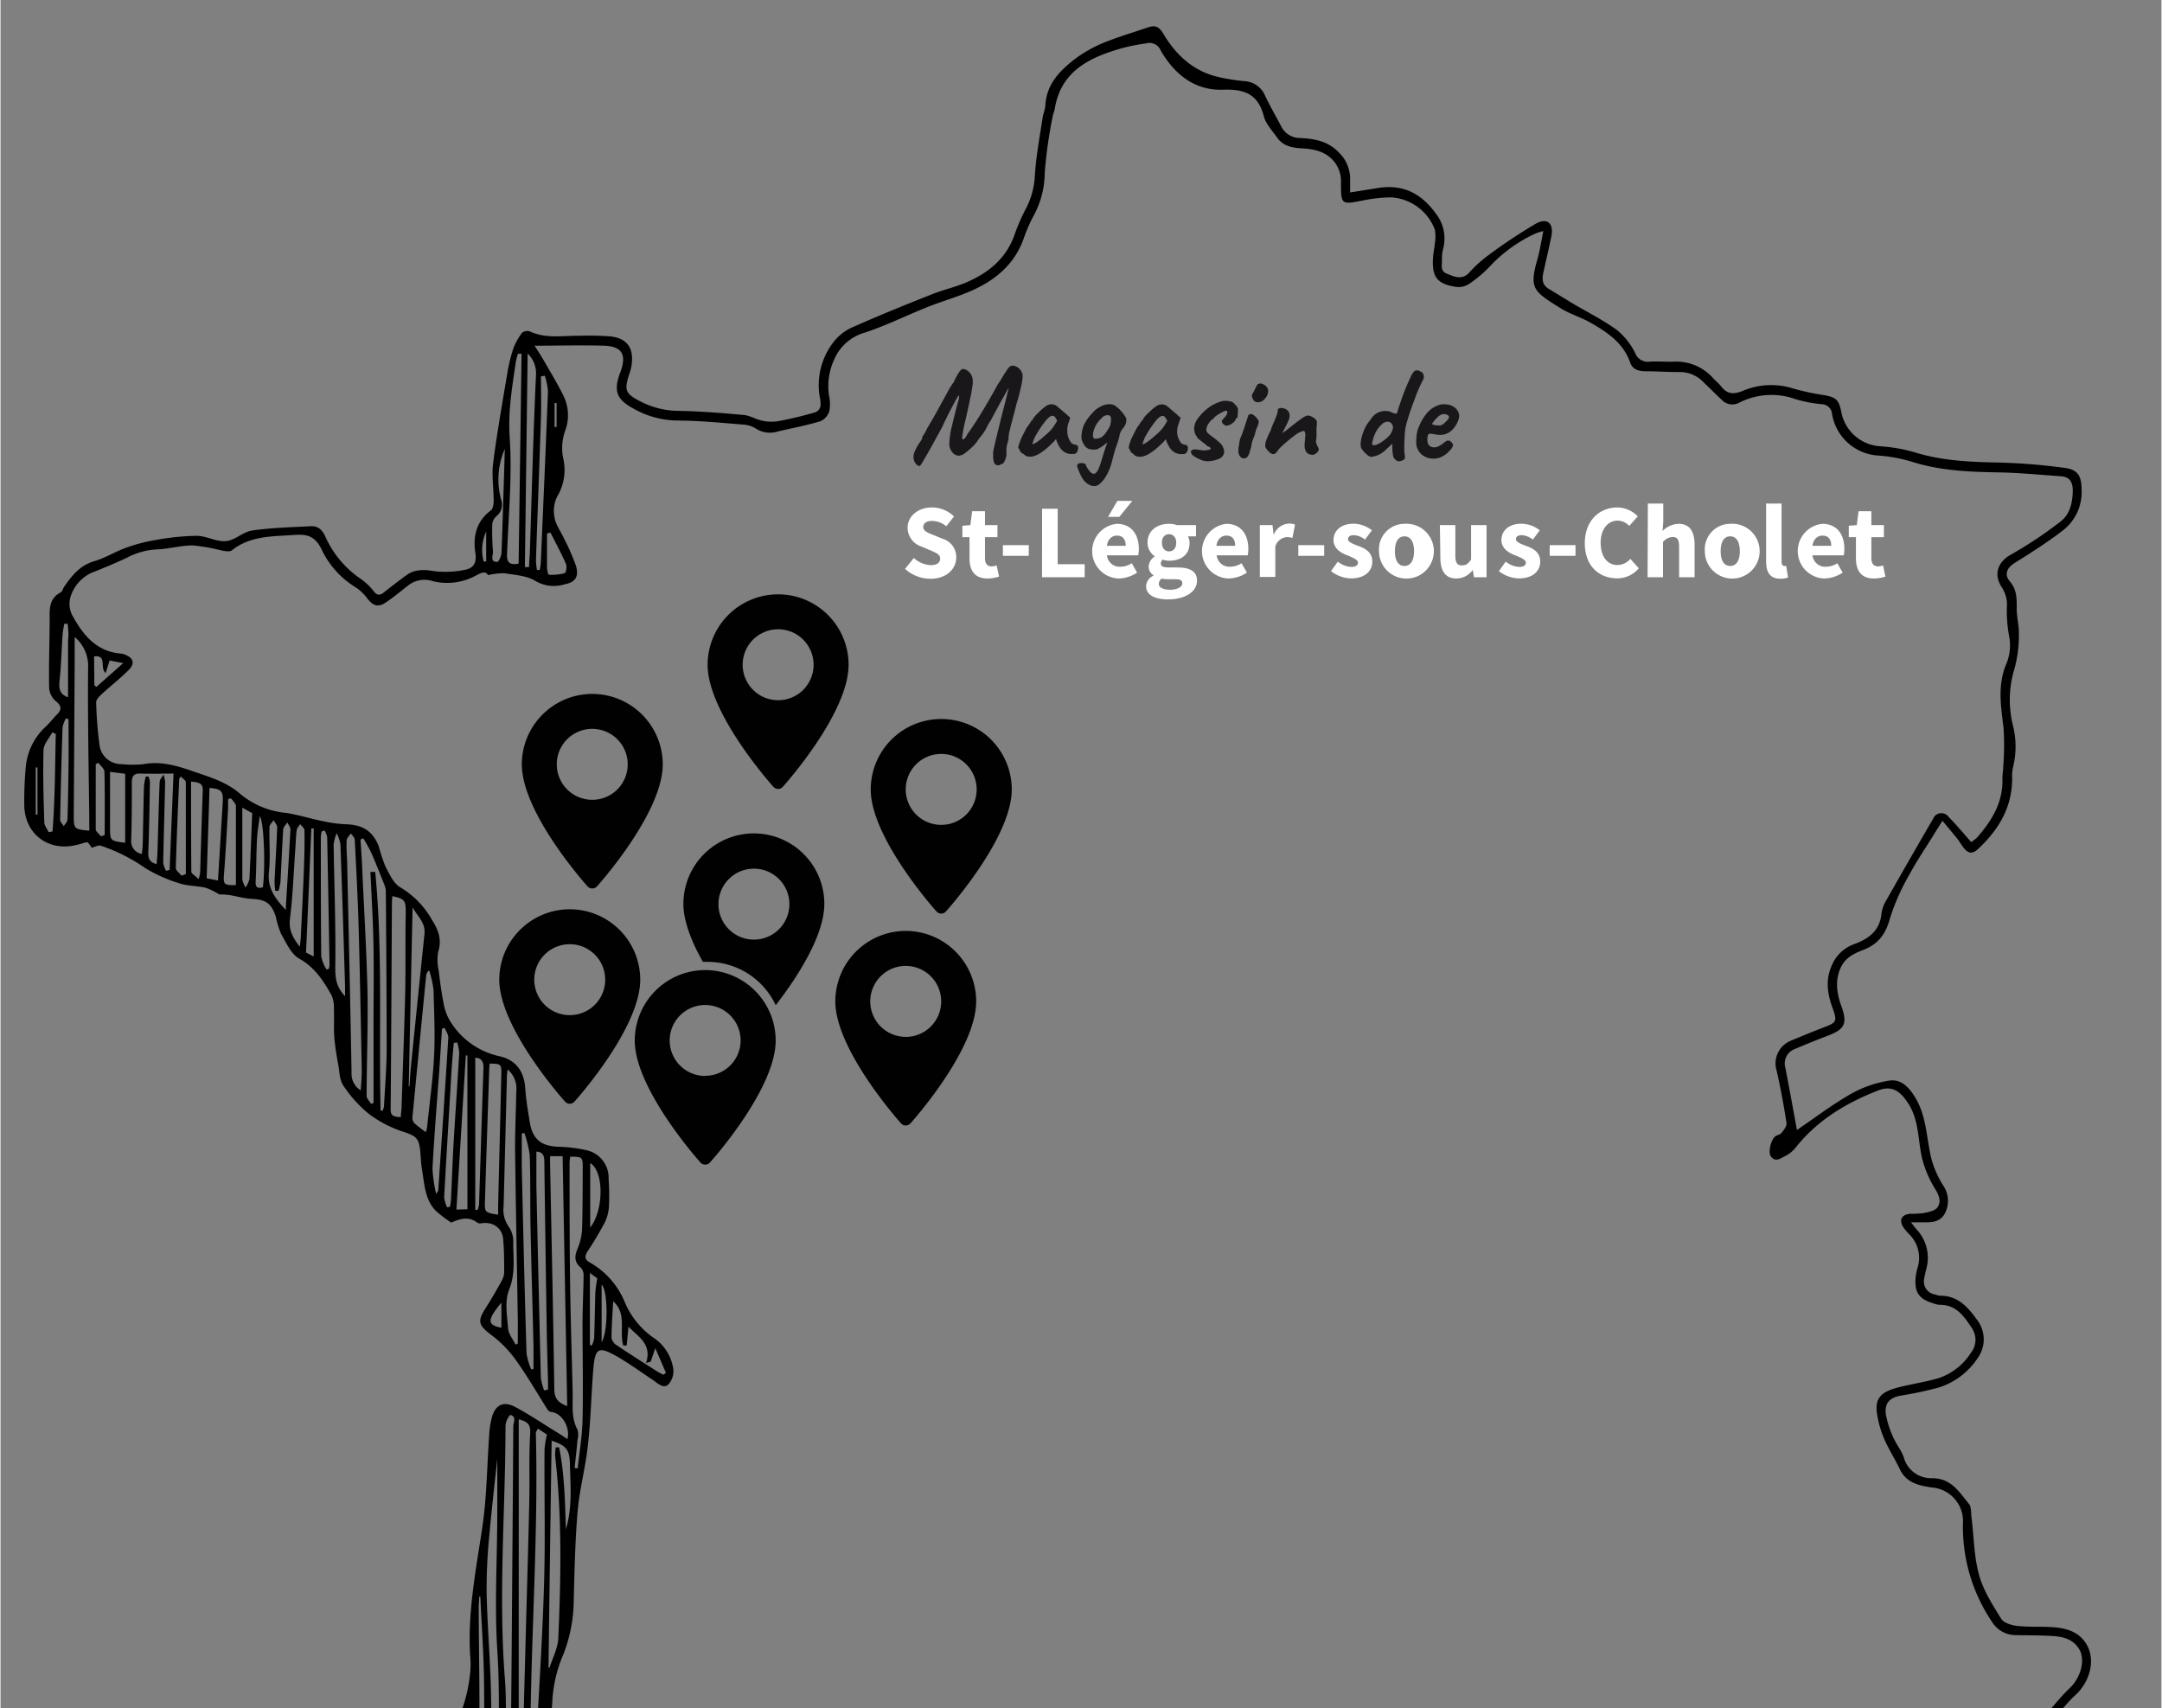 <?xml version="1.0"?>
<svg xmlns="http://www.w3.org/2000/svg" id="France" viewBox="0 0 405.12 320.2" width="500" height="395"><rect x="0" y="0" width="405.12" height="320.2" fill="#808080" stroke="none"/><defs><style>.cls-1{fill:#010101;}.cls-2{isolation:isolate;}.cls-3{fill:#1a171b;}.cls-4{fill:#fff;}</style></defs><g id="map"><path d="M41,167.68a13,13,0,0,0-2.52-1.25c-1.66-.38-3.43-.31-5-.85a28.05,28.05,0,0,1-6.4-2.87,32,32,0,0,0-8.34-4.18c-.41-.12-1,.22-1.62.4l-.73-1a1.7,1.7,0,0,0-.45,0c-.53.14-1.05.33-1.59.45-5.46,1.39-10-2.13-9.9-7.79a66.81,66.81,0,0,1,.3-6.93,11.62,11.62,0,0,1,3.68-7.39c.72-.68,1.34-1.47,2-2.17,1-.95,1.17-1.67-.1-2.68a3.65,3.65,0,0,1-1.22-2.5c-.07-4.17.08-8.35.1-12.54,0-2-.22-4.13,2.06-5.32.29-.15.41-.63.62-1,1.48-2.14,3-4.1,5.77-4.88,2-.59,3.9-1.8,5.92-2.51a30.91,30.91,0,0,1,5.52-1.44,46.69,46.69,0,0,1,7.65-.78c1.82,0,3.68,1.13,5.45,1s3.25-1.76,5-2c3.64-.52,7.34-.61,11-.8,1.37-.07,2.17.76,2.72,2a18.86,18.86,0,0,0,6.59,7.86,11,11,0,0,1,2.38,2.24c.68.9,1.23.92,2,.29,1.39-1.09,2.78-2.17,4.2-3.21s3.14-1.12,5-.78a18,18,0,0,0,5.84-.2c1.59-.25,2.4-1.17,2.09-3.16-.47-3,.11-5.93,2.9-8,.41-.3.53-1.21.53-1.84,0-2.35-.39-4.73-.1-7,.71-5.57,1.69-11.1,2.62-16.63a31.33,31.33,0,0,1,1.13-4.78,11.56,11.56,0,0,1,1.68-3.06,1.58,1.58,0,0,1,1.47-.24c3,1.38,6.07.78,9.13.81a58.76,58.76,0,0,1,5.94.11c3.13.35,4.41,2.16,4,5.27a8,8,0,0,1-.38,1.61c-1.1,3.28-.85,3.87,2.24,5.42a15.71,15.71,0,0,0,7,1.67c4.06.07,8.12.4,12.17.77,1.17.1,2.24.82,3.43,1.06a8,8,0,0,0,3,.1c2.37-.45,4.7-1,7-1.68a1.63,1.63,0,0,0,.93-1.07,5.13,5.13,0,0,0-.13-1.79,13.15,13.15,0,0,1,2.9-10.68,9.32,9.32,0,0,1,3.4-2.46c4.78-2.11,9.61-4.09,14.46-6,2.4-1,5-1.51,7.31-2.6,3.89-1.79,7-4.47,8.47-8.73a35.86,35.86,0,0,1,2.2-5,15,15,0,0,0,1.6-6.15c.24-3.72.95-7.4,1.5-11.1a15,15,0,0,0,.45-1.75c.14-4.19,2.81-6.82,5.82-9.09a25,25,0,0,1,5.5-3c2.53-1,5.19-1.79,7.79-2.68,1.38-.48,2.14-.35,3.06,1.22,2.38,4,5.76,7.1,10.57,8.1a36.94,36.94,0,0,0,4.56.71,4.44,4.44,0,0,1,3.93,2.81c.94,1.92,2,3.79,3,5.68a3.89,3.89,0,0,0,3.58,2.17c2.69.14,5.27.62,7.23,2.73a6.83,6.83,0,0,1,2.1,5.2c0,.7,0,1.41,0,2.28l5.23-.84c4.68-.74,8.12,1,10.9,4.87a7.6,7.6,0,0,1,1.28,6.66,6.69,6.69,0,0,0-.19,1.79c.07,1-.45,2.2.9,2.74s2.83,1.3,4.21-.19a22.75,22.75,0,0,1,3.25-3,96.43,96.43,0,0,1,9.27-6.19c2.16-1.19,3.38,0,2.87,2.45-.47,2.26-1,4.52-1.5,6.77-.27,1.22-.18,2.29,1,3,1.5.9,3,1.83,4.48,2.73,2.78,1.65,5.72,3.1,8.32,5a12.92,12.92,0,0,1,3.43,4.33,2.51,2.51,0,0,0,2.69,1.6c1.54-.1,3.09.06,4.63,0A9.22,9.22,0,0,1,321.16,71c.45.48,1,.89,1.39,1.42,1.14,1.46,2.28,1.59,4.1.85a13.59,13.59,0,0,1,9.38-.45,45.93,45.93,0,0,0,5.79,1.25c2.27.4,2.8.85,3.26,3.07a7.92,7.92,0,0,0,7.4,6.53,30.59,30.59,0,0,1,6.37,1.12c5.24,1.64,10.59,1.82,16,1.93a112.35,112.35,0,0,1,12.16,1c2.47.33,3.13,1.56,3.13,4.07a9.05,9.05,0,0,1-3.41,7.58c-2.91,2.24-6,4.22-9.14,6.17-1.44.9-2,2.15-.9,3.46,1.35,1.56,1.3,3.27,1.29,5.12,0,1.61.47,3.23.41,4.84a23.59,23.59,0,0,1-.85,6.47,19.93,19.93,0,0,0-.26,10.61,16.17,16.17,0,0,1,0,7.85,7.22,7.22,0,0,0-.15,2c0,5.47-2.52,9.65-6.38,13.26-1.12,1.06-1.91.82-2.72-.21-.41-.52-.73-1.11-1.13-1.63-.85-1.06-1.73-2.09-2.84-3.44-.67,1.08-1.16,1.84-1.63,2.61-1.55,2.52-3.25,5-4.64,7.61a40.23,40.23,0,0,0-3.58,8.11c-.77,2.9-2.19,4.78-4.92,5.85-1.73.68-3.41,1.41-4.3,3.35-1.13,2.49-.72,4.88.12,7.23,1.14,3.13.7,4.29-2.36,5.46q-3.17,1.22-6.27,2.53a2.91,2.91,0,0,0-1.87,3.58c.78,4,1.49,7.94,2.17,11.64,3.28-2.24,6.6-4.75,10.19-6.81a21.64,21.64,0,0,1,7-2.43c2.24-.39,3.71,1.08,4.95,3.09,2.24,3.65,2.11,7.81,3.11,11.72a18.56,18.56,0,0,0,2.19,4.87,5.06,5.06,0,0,1,.45,4.87c-.72,1.69-2.1,2-3.66,2-.82,0-1.63,0-2.85,0,.51.65.76,1,1.06,1.34A7.77,7.77,0,0,1,361,238c-.13.53-.26,1.07-.34,1.61a2.45,2.45,0,0,0,2,3.06,4,4,0,0,0,1,.24c3.19,0,5.07,2,6.77,4.37a6,6,0,0,1,.2,7.37,13.59,13.59,0,0,1-7.42,5.51,65.37,65.37,0,0,1-6.75,1.44c-2.27.36-3.31,1.4-3,3.61a18.22,18.22,0,0,0,1.35,4.2c.56,1.32,1.54,2.46,2,3.8a5.3,5.3,0,0,0,5.33,3.91c3.58,0,5.1,2.63,6.93,4.88.44.58.32,1.67.44,2.53.45,3.58.45,7.29,1.42,10.74.79,2.9,2.53,5.6,4.14,8.2.48.78,1.92,1.22,3,1.34,2.13.24,4.3.09,6.44.22,2.6.16,5.06.76,6.54,3.2,1.76,2.89.71,7.07-2.18,9.66-1.41,1.27-2.52,2.86-3.86,4.22a22.93,22.93,0,0,1-3.1,2.63c-1.34.95-2.84,1.69-4.17,2.66a3.34,3.34,0,0,0-1,1.64,11,11,0,0,1-3.8,5.21c-3.38,2.84-6.39,6.12-9.61,9.16a32,32,0,0,1-4.88,4.14c-3.29,2-6.27,4.73-10.3,5.37a2.92,2.92,0,0,0-1.41.74c-2.09,1.93-3.92,4.22-6.23,5.82-4.09,2.78-8.12,6.15-13.54,5.63a51.41,51.41,0,0,1-7.31-1.75c-.89-.23-1.76-.59-2.68-.75-2.16-.39-4.36-.6-6.5-1.06a12,12,0,0,1-2.61-1.35c-1.5-.72-3-1.92-4.54-2-4.2-.23-7.81-1.74-11.5-3.63-2.45-1.26-5.47-1.6-8.28-1.9a22.36,22.36,0,0,1-7.23-1.86c-1.92-.87-4.52-.62-6.72-.33a74.11,74.11,0,0,0-9.66,2.06,21.24,21.24,0,0,0-4.48,2c-2,1.09-3.91,2.24-5.82,3.47-.51.33-1.15.9-1.21,1.42a38.5,38.5,0,0,0-.32,5.88,15.12,15.12,0,0,0,.79,3.88,16.37,16.37,0,0,1-.92,11.6,12,12,0,0,1-1.79,2.92c-1.73,2.05-3.59,4-5.34,6a3.36,3.36,0,0,0-.56,1.65c-.45,3.32-.9,6.65-1.3,10,0,.11-.06.21-.06.32-.06,2.79-.06,2.85-2.84,2.74a26.79,26.79,0,0,1-3.88-.62c-1.79-.34-3.58-.61-5.31-1.08-2.64-.72-5.25-1.53-7.85-2.39a61.59,61.59,0,0,0-17.74-3.23A109.25,109.25,0,0,1,186.86,396c-2.15-.34-4.08-2-6.13-3.07-1.51-.76-3.06-1.44-4.59-2.16l-1.94-.89c-2-.9-3.95-1.86-5.93-2.74-2.42-1.06-4.87-2-7.28-3.09-2.24-1-4.48-2.07-6.72-3-1-.45-2.12-.75-3.45-1.2,0,1.27.07,2.36,0,3.45-.15,1.87-.9,2.57-2.74,2.57-1,0-2-.22-3-.3a26.37,26.37,0,0,0-2.95-.14c-3.94.16-7.89.51-11.83.48a8.07,8.07,0,0,1-3.94-1.47,6.22,6.22,0,0,0-4.52-1.12,15,15,0,0,1-10.32-2,4.09,4.09,0,0,0-1.34-.24c-.26,0-.63,0-.74-.17-1.31-1.79-3.23-2.6-5.18-3.5-1.21-.57-2.08-1.85-3.14-2.77a14.54,14.54,0,0,0-8.73-3.49c-1.54-.12-3.09-.16-4.61-.35a3.81,3.81,0,0,1-3.39-2.92,13.8,13.8,0,0,0-5.9-7.89,3.2,3.2,0,0,1-1.37-2.4c.2-4,.55-8,1.07-12a10.25,10.25,0,0,1,1.6-3.4c2-3.49,4-6.9,4.12-11.16a31.13,31.13,0,0,1,2.72-10.85,29.68,29.68,0,0,0,1.4-6.4,17.61,17.61,0,0,0,0-3.63c-.45-8.11,1.13-16,2.31-23.95.84-5.7.86-11.52,1.28-17.29a16.18,16.18,0,0,1,.51-3.25c.66-2.26,2.07-3,4.15-2,2.78,1.45,5.37,3.23,8.06,4.87.64.39,1.26.81,1.94,1.26.57-2.24-1.05-4.86-3-5.08a1,1,0,0,1-.67-.36c-2-3.17-3.89-6.44-6.08-9.49a21.67,21.67,0,0,0-4.58-4.64c-2.32-1.76-2.61-2.51-1-5,1.06-1.68,2.07-3.38,3-5.11a3.38,3.38,0,0,0,.47-1.55c0-2.09,0-4.19-.19-6.27s-1.92-3.34-4.14-2.95a1.1,1.1,0,0,1-.73-.14c-1.62-1.23-3.22-.72-4.86,0a25.22,25.22,0,0,1-2.84-2.15c-2.14-2.15-2.18-5.08-2.65-7.83-.18-1-.21-2.08-.3-3.13-.23-2.8-.78-3.13-3.45-4a22.05,22.05,0,0,1-6.3-3.34,24.17,24.17,0,0,1-4.71-5.26c-.66-1-.69-2.38-.89-3.61-.32-1.8-.64-3.59-.78-5.38s0-3.48-.08-5.21a6.25,6.25,0,0,0-.4-2.63c-1.53-2.73-3.14-5.29-6.1-6.94-1.54-.86-2.44-3-3.42-4.68a19.24,19.24,0,0,1-1-3.3c-.87-2.48-1.91-3.11-4.54-3.23-1.41-.07-2.81-.52-4.22-.72A12.7,12.7,0,0,0,41,167.68ZM246.5,357.76c1.95-1.62,4-3.39,6.08-5,2.36-1.85,4.23-4.37,7.29-5.29a46.93,46.93,0,0,0,12.45-6,17.13,17.13,0,0,1,4.87-2.35,100.43,100.43,0,0,1,10-2.17c2.58-.45,5.37-1.14,7.74.38a12.34,12.34,0,0,0,6.72,1.79,20.26,20.26,0,0,1,10,2.6,17.5,17.5,0,0,0,9,2.78A8.5,8.5,0,0,1,326.9,347a3.76,3.76,0,0,0,1.85,1c2.1.41,4.24.62,6.34,1a18.67,18.67,0,0,1,3.27,1c2.42,1,4.83,1.88,7.51,1.48,1.35-.21,2.51-1.67,4.09-.68.13.09.51-.15.74-.3,4.51-2.81,9-5.61,12.64-9.61,2.65-2.87,5.86-5.25,8.69-8a11.1,11.1,0,0,0,3.11-4.31,5.06,5.06,0,0,1,1.37-2.36c1.48-1.13,3.18-2,4.72-3a15.61,15.61,0,0,0,2.46-2.13c1.4-1.45,2.61-3.09,4.09-4.48,2.24-2.06,3.17-5.49,1.84-7.56-1.18-1.83-3.08-2.24-5-2.35-2.24-.13-4.52-.12-6.77-.16a5.21,5.21,0,0,1-4.45-2.41,31.85,31.85,0,0,1-5.5-18.55,6.33,6.33,0,0,0-5.82-6.72c-2.43-.36-4.79-.85-6-3.41-.93-1.93-2.1-3.76-2.95-5.72a19.17,19.17,0,0,1-1.31-4.56c-.53-3.17.79-4.31,4.34-5.17,2.39-.58,4.85-.95,7.21-1.65a11.5,11.5,0,0,0,6-4.71,3.91,3.91,0,0,0,.2-4.67c-1.43-2.14-2.89-4.38-6-4.35a4.34,4.34,0,0,1-1.28-.3c-2.64-.82-3.47-2-3.27-4.77a10.65,10.65,0,0,1,.39-1.93,6.2,6.2,0,0,0-1.48-6.13,9.76,9.76,0,0,1-1.18-1.38c-.87-1.34-.4-2.38,1.19-2.56a22.57,22.57,0,0,0,2.47-.11c.95-.21,2.19-.39,2.68-1.06.81-1.06.34-2.31-.41-3.5a20.61,20.61,0,0,1-2.11-4.57c-1.24-3.78-.62-8-3-11.57-1.49-2.24-3-3.3-5.56-2.31-6,2.34-11.38,5.55-15.45,10.68a6,6,0,0,1-2,1.63c-.81.38-1.79,1.22-2.66.07-.58-.77,0-3.18.84-3.79.35-.25.89-.31,1.14-.62.45-.55,1-1.28.95-1.84-.51-3.31-1.12-6.6-1.86-9.85a4.6,4.6,0,0,1,2.62-5.59c2.13-.89,4.28-1.77,6.44-2.6s2.3-1.1,1.48-3.41c-1-2.69-1.45-5.41-.16-8.19A7.09,7.09,0,0,1,347.5,177c2.74-1,4.83-2.52,5.13-5.75a6.52,6.52,0,0,1,.9-2.47q4.34-7.67,8.78-15.29a1.66,1.66,0,0,1,2.89-.36c1.45,1.47,2.77,3.07,4.25,4.73a7.24,7.24,0,0,0,1.19-.94c2.72-3.16,4.82-6.58,4.66-11,0-.76.15-1.53.16-2.3a49.34,49.34,0,0,0,.05-7.19c-.48-3.95-1.14-7.81.42-11.73a9.09,9.09,0,0,0,.68-5.15,25.75,25.75,0,0,1-.45-6.35,6,6,0,0,0-1-3.14c-1.56-2.36-.72-4.72,1.69-6.06a78.22,78.22,0,0,0,9.3-6.19c1.8-1.34,2.3-3.54,2.34-5.79,0-1.55-.5-2.61-2.17-2.73-3.89-.27-7.79-.66-11.69-.73-5.52-.09-11-.31-16.32-2a28.73,28.73,0,0,0-6.16-1.15,9.34,9.34,0,0,1-8.78-7.75,2,2,0,0,0-2-1.89,25.13,25.13,0,0,1-4.8-.92,13.32,13.32,0,0,0-10.57.62,2.71,2.71,0,0,1-3.33-.52c-1.17-1.09-2.3-2.24-3.45-3.33a6,6,0,0,0-4.43-1.87c-2.15,0-4.3-.14-6.45-.15-1.27,0-2.39-.38-2.81-1.6-1.29-3.7-4.27-5.69-7.4-7.48-1.85-1.06-4-1.67-5.78-2.81-4.87-3.06-5.82-3.58-4.25-9,.48-1.67.73-3.41,1.13-5.38a9.7,9.7,0,0,0-1.48.45,27.34,27.34,0,0,0-8.39,6,23.33,23.33,0,0,1-4,3.42,3.58,3.58,0,0,1-2.31.6c-3.76-.51-4.77-1.86-4.48-5.69.06-.82.26-1.63.32-2.45a7.68,7.68,0,0,0,0-2.62A9.34,9.34,0,0,0,260.61,37a28.9,28.9,0,0,0-5.24.59c-4,.78-4.08.81-4.07-3.38A5.81,5.81,0,0,0,249.76,30c-1.56-1.66-3.58-2.06-5.7-2.18-1.82-.11-3.56-.37-4.71-2-.92-1.3-2.13-2.58-2.51-4-1.07-4.19-3.63-5.15-7.68-5-5.3.19-9.11-2.95-11.64-7.32a2.28,2.28,0,0,0-2.81-1.35,35.38,35.38,0,0,0-4.54.9c-6,1.73-11.36,4.24-12.53,11.34-.08.49-.32.95-.39,1.44a85.1,85.1,0,0,0-1.49,10.59,17,17,0,0,1-1.93,7.74,29.72,29.72,0,0,0-1.94,4.35c-1.66,4.89-5.23,7.92-9.74,9.94-2.69,1.2-5.59,2-8.34,3.1-3.94,1.57-7.75,3.47-11.76,4.8a8.84,8.84,0,0,0-5.74,5,12,12,0,0,0-1,6.76,7.14,7.14,0,0,1,.07,2.94,3.09,3.09,0,0,1-1.67,1.92c-2.62.79-5.32,1.29-8,1.92a4.84,4.84,0,0,1-4.11-.55,5,5,0,0,0-2.32-.74c-4.11-.33-8.23-.74-12.34-.76a17,17,0,0,1-8.19-2.19c-3.34-1.8-3.87-3.36-2.54-6.91,1.21-3.25.31-4.83-3.09-4.93-4.27-.13-8.56,0-13,0,.52.81,1,1.56,1.49,2.36,1.31,2.28,2.68,4.54,3.87,6.9a8.34,8.34,0,0,1,.41,6.6,9.55,9.55,0,0,0-.42,5.16,9.71,9.71,0,0,1-1.14,7.31,6.11,6.11,0,0,0-.45,3.94c.2,1.25,1.11,2.48,1.68,3.72a38.89,38.89,0,0,1,2.35,5.37c.54,2-.19,3-2.16,3.37a6.71,6.71,0,0,1-5.47-.63c-1.63-1-3.88-1.13-5.88-1.45a12.85,12.85,0,0,0-3,.36c-.6-1-1.59-.25-2.55.22a11.27,11.27,0,0,1-7.86.9,4.89,4.89,0,0,0-4.61.85c-1.4,1.09-2.66,2.15-4.08,3.11s-2.33.8-3.5-.65a8.7,8.7,0,0,0-2.09-2.06A16.73,16.73,0,0,1,60.19,103c-1.22-2.54-2.77-2.87-5-2.72-1.15.08-2.3.13-3.46.21-3,.21-5.89.7-8.37,2.69-.42.33-1.34.13-2,0a34.5,34.5,0,0,0-5.32-.93c-2.24,0-4.44.65-6.67.74a13.5,13.5,0,0,0-5.66,1.56c-2.12,1-4.32,1.93-6.53,2.78a7.4,7.4,0,0,0-4,4.37,4.72,4.72,0,0,0,.25,3.61c2,3.69,4.58,6.94,9.32,7.23a2.15,2.15,0,0,1,.45.14c1.72.61,2.08,1.67.8,2.95-1.55,1.56-3.3,2.91-4.92,4.4-.49.45-1.16,1.09-1.15,1.62a75.24,75.24,0,0,0,.65,8.22,4.1,4.1,0,0,0,4.15,3.38,18.92,18.92,0,0,0,4.12,0c3.25-.59,6.23.3,9.21,1.34,3.17,1.1,6.39,2,9,4.35a15.7,15.7,0,0,0,8.44,3.45c2.32.36,4.59,1.08,6.91,1.55a25.15,25.15,0,0,0,4.4.59c3.06.09,5,1.28,6.1,4.14a34.31,34.31,0,0,0,1.24,3.75c.78,1.47,1.58,3.31,2.91,4a16.44,16.44,0,0,1,5.86,6.09c1.15,1.79,1.86,3.65,1.13,5.92a9.07,9.07,0,0,0,.11,3.58c.23,2,.49,4,.89,6a9.74,9.74,0,0,0,1.26,3.46A14.43,14.43,0,0,0,93.48,198c3.13.68,4.67,2.83,4.89,6,.14,2.14.51,4.27.85,6.38.52,3.16,2.09,4.45,5.25,4.6a27.07,27.07,0,0,1,5.23.62A5.28,5.28,0,0,1,114,221a46.51,46.51,0,0,1,.06,5.28,8,8,0,0,1-.89,3.1,61.15,61.15,0,0,1-3.14,5.25c-.63,1-.44,1.57.55,2.11a15.07,15.07,0,0,1,6.43,7.33,15.43,15.43,0,0,0,5.69,6.91,8.51,8.51,0,0,1,3.4,5.49,3.74,3.74,0,0,1-.83,3c-.89.94-1.9,0-2.76-.62-2.2-1.47-4.33-3-6.61-4.37-3.88-2.23-4.45-1.92-4.8,2.56-.37,4.67-.45,9.36-1,14-.45,4.15-1.57,8.24-1.92,12.4-.48,5.7-.58,11.43-.73,17.15a28.06,28.06,0,0,1-1.91,9.49,25.81,25.81,0,0,0-2.07,8.43c-.13,4.72-2,8.6-4.32,12.48a8.77,8.77,0,0,0-1.42,2.94c-.51,3.76-.84,7.54-1.12,11.32a2.06,2.06,0,0,0,.89,1.56,12.54,12.54,0,0,1,5.71,7.06c1,3,2.69,3.71,5.37,3.59a5.92,5.92,0,0,1,2.14.12c2.79.95,5.73,1.68,8.28,3.08,3.79,2.08,7.28,4.71,10.95,7a12.55,12.55,0,0,0,9.46,2,7,7,0,0,1,5.47,1.29,6,6,0,0,0,2.65,1.24,71.87,71.87,0,0,0,10.06,0,22,22,0,0,1,6.53-.11c2.63.52,2.88.21,2.91-2.41v-1.66a1.61,1.61,0,0,1,1.92-1.74,5.92,5.92,0,0,1,2.06.53c3.44,1.58,6.86,3.22,10.3,4.82a29.93,29.93,0,0,0,3.65,1.53c2.89.89,5.87,1.54,8.27,3.58a5.81,5.81,0,0,0,1.2.52,43.86,43.86,0,0,1,5,2.38A21.61,21.61,0,0,0,210,383.3c6.27.35,12.57,0,18.74,1.46,2.28.55,4.58,1,6.85,1.63a8.83,8.83,0,0,1,3.1,1.34c1,.8,1.44.48,2.06-.41a13.75,13.75,0,0,1,2.55-3,12.16,12.16,0,0,0,3.86-5.79,15.56,15.56,0,0,0,.09-9.26c-.68-2.78-1.41-5.54-.83-8.47a12.05,12.05,0,0,0,.1-3.05ZM94.94,369.18l.35,0a1.88,1.88,0,0,0,.12-.45c.27-6.55.55-13.1.79-19.65a4,4,0,0,0-.32-1.22,9.45,9.45,0,0,1-.9-3c.13-5.05.57-10.09.64-15.15.19-14.32.26-28.65.38-42.95q.07-9.68.13-19.34c0-.79.71-1.85-.59-2.17a3.7,3.7,0,0,0-.87,2c0,15.75-1.35,31.47-.13,47.24.52,6.71-.14,13.53-.16,20.3q0,12.72.11,25.43C94.5,363.16,94.78,366.17,94.94,369.18Zm-23.73-161,.42.05a3.55,3.55,0,0,0,.26-.84c.19-3.63.5-7.27.5-10.9,0-9.7-.08-19.39-.15-29.1a3.77,3.77,0,0,0-.19-1.29c-.82-2.08-1.64-4.17-2.54-6.22A29.26,29.26,0,0,0,68,157.15l-.51.24c.1,1.68.23,3.37.3,5.06.34,7.65.8,15.3,1,23,.13,6.66-.14,13.32-.16,20,0,.5.56,1,.85,1.52l.45-.22V192.15c0-4.8.07-9.59,0-14.38s-.37-9.53-.58-14.3l.9,0c1.43,14.86.66,29.79,1,44.69ZM93.15,271l.25,0c-.59,5.57-1.25,11.14-1.75,16.73a100.91,100.91,0,0,0-.52,10.85c.13,6.27.69,12.54.82,18.81.23,11.68.28,23.36.41,35,.06,5.17.12,10.35.21,15.53a6.33,6.33,0,0,0,.42,1.47l.51-.09v-2.18c-.21-7.32-.57-14.63-.59-21.94,0-11.94,1-23.86.22-35.84-.54-8.61,0-17.29,0-25.94,0-4.15,0-8.31,0-12.48Zm4-4.9V331l1.68-2.69-.44,0A13.55,13.55,0,0,1,98,326c0-2.24.08-4.5.13-6.76q.16-6,.32-12.05c.23-8.57.49-17.16.68-25.74.1-4.23-.09-8.48.17-12.7.1-1.69-.45-2.23-2.14-2.67Zm9.66-49.22a8.39,8.39,0,0,0-.13,1.11c0,7.27,0,14.54.09,21.81s.34,14.51.5,21.77c0,2.18-.24,4.39.9,6.45a3.85,3.85,0,0,1,0,1.92c-.16,1.76-.35,3.51-.54,5.26l.58.06c.31-3,.83-6,.9-9,.14-6,0-12,0-18,0-3.08.17-6.16.2-9.24a2,2,0,0,0-.53-1.38c-1.18-1-1.2-2.05-.66-3.4a11.33,11.33,0,0,0,.9-3.62c.13-3.85.1-7.71.13-11.56,0-2.16,0-2.2-2.43-2.22Zm-1.44-.13h-2.34v1.53c.28,14,.58,28.09.79,42.13,0,1.64.61,2.53,2.42,3.19-.29-15.7-.58-31.19-.86-46.85ZM99.33,326.66l.41,0a12.4,12.4,0,0,0,.84-2.77c.5-9.24,1.09-18.48,1.34-27.73.22-8.14,0-16.31.07-24.47a18.13,18.13,0,0,1,.45-2.75l-1.7-1.12c-.17.38-.39.61-.38.85C100.86,288.05,99.38,307.34,99.33,326.66ZM75.05,209.42c0-.64.11-1.18.13-1.72.23-7.11.5-14.2.68-21.32.11-5.12,0-10.25.11-15.38,0-2.16-.19-2.51-2.52-3,0,.33-.07.65-.07,1-.08,13-.13,26-.24,39C73.11,209.25,73.83,209.38,75.05,209.42ZM29.26,162c.07-.93.16-1.79.18-2.65.13-4.24.22-8.48.39-12.71,0-.49.45-.95.73-1.43a6.59,6.59,0,0,1,.3,1.4c-.11,5.06-.27,10.12-.36,15.19a4.51,4.51,0,0,0,.54,1.45l.66-.16c.24-5.9.48-11.79.73-18.07-2.1,0-4.1.08-6.09,0-1.34-.07-1.73.47-1.72,1.7,0,3.59,0,7.17-.12,10.75a2.39,2.39,0,0,0,2,2.62c.06-.7.15-1.3.16-1.9.08-3.59.13-7.17.23-10.75a11.71,11.71,0,0,1,.34-1.86l.51,0a3.79,3.79,0,0,1,.27,1c-.08,4.4-.13,8.8-.31,13.2C27.65,161,28,161.65,29.26,162ZM13.9,119.41v5.15q-.08,14.19-.17,28.4c0,2.42.1,2.52,2.91,2.76v-2c-.1-9.5-.31-19-.22-28.5A7.13,7.13,0,0,0,13.9,119.41Zm53.63,85c.08-1.46.21-2.66.19-3.86-.17-8.86-.33-17.73-.58-26.6-.15-5.5-.45-11-.73-16.51,0-.41-.45-.8-.72-1.2-.27.42-.76.82-.79,1.26-.08,1.2,0,2.42.07,3.63.29,13.33.61,26.66.84,40A3.6,3.6,0,0,0,67.53,204.41Zm35.2,108.19.19.08c.57-1.85,1.57-3.69,1.65-5.57.49-11.39.72-22.79-.6-34.16a8.67,8.67,0,0,1,.12-1.61h.63c1,4.92,1.1,10,1.27,15.36,1.26-4.23.84-8.2.76-12.14-.06-2.81-.65-3.53-3.43-4.48Q103,291.35,102.73,312.6ZM95.07,200.51c-.07.57-.12.84-.13,1.1q-.31,12.21-.62,24.43a5.58,5.58,0,0,0,1,4,4.87,4.87,0,0,1,.8,3c0,2.91.44,5.76-.78,8.74-.85,2.13-.37,4.86-.18,7.3.08,1,.89,2,1.41,3l.41-.22V247.5c-.17-10.78-.39-21.57-.52-32.36,0-3.5.18-7,.23-10.52a4.71,4.71,0,0,0-1.58-4.1ZM79.73,212.25a7,7,0,0,0,.25-1c.44-4.44,1.08-8.86,1.3-13.31.21-4.11,0-8.23-.1-12.35a19.42,19.42,0,0,0-.83-3.69,1.59,1.59,0,0,0-.57,1.12q-1.29,13.23-2.56,26.45a1.5,1.5,0,0,0,.39,1.12,24.47,24.47,0,0,0,2.14,1.66Zm10.21,87.07h-.2c0,.71-.1,1.42-.09,2.12,0,5.65.12,11.28.13,16.92v26.11q.06,11.73.25,23.46c0,.45.51.87.78,1.31a4.56,4.56,0,0,0,.42-1.39c-.15-8.7-.4-17.4-.49-26.09s0-17.41-.09-26.11c-.05-5.45-.46-10.88-.7-16.32Zm7.73-233H97a13.72,13.72,0,0,0-.4,1.56c-.69,4.71-1.48,9.3-1.14,14.21.48,7.21-.23,14.5-.5,21.76-.06,1.49.36,2.14,2.17,1.82q.28-19.7.55-39.35ZM88.53,369V320.49a25.45,25.45,0,0,0-2,4.4c-.11.3-.24.85-.12.94,1.34.89.7,2.16.7,3.3q0,19.25-.09,38.47C87.06,368.69,87.45,369.12,88.53,369Zm13.41-108.36.7-.12V259c-.08-3.25-.19-6.5-.24-9.75q-.25-15.78-.45-31.56c0-1.16-.4-1.75-1.49-1.79,0,2.16,0,4.3,0,6.44q.39,18,.84,36a11.9,11.9,0,0,0,.64,2.39Zm-8.65-33v-1.79q.3-12.14.59-24.28c.05-2.09,0-2.14-2.19-2.18,0,.32-.06.64-.07,1q-.41,12.32-.8,24.63c-.07,2.28-.08,2.28,2.47,2.7ZM85.83,365.52V330a59.09,59.09,0,0,0-1.65,7.94c-.59,6.63-.78,13.28-1.21,19.92A9.44,9.44,0,0,0,85.83,365.52ZM98.22,212.39l-.5.12c0,2.11,0,4.23,0,6.34.27,11.62.53,23.23.89,34.84a12.12,12.12,0,0,0,.9,3.06l.41-.14c0-1.37,0-2.74,0-4.11-.17-7.38-.4-14.77-.55-22.12-.1-4.63,0-9.26-.16-13.89a22.64,22.64,0,0,0-1-4.08Zm.08-106.08.79,0c0-.94.12-1.88.15-2.82.36-11.07.63-22.14,1.15-33.21a5.12,5.12,0,0,0-1.57-4c-.17,13.48-.34,26.75-.52,40Zm3.76-35.87-.74.12c0,2.52.07,5,0,7.55-.29,9-.64,17.91-.94,26.9a12.61,12.61,0,0,0,.19,1.84l.52,0a12.21,12.21,0,0,0,.2-1.37c.45-10.72.94-21.44,1.34-32.16a13.16,13.16,0,0,0-.57-2.83Zm13.76,290.39c-.1.9-.2,1.66-.25,2.42-.36,5.33-.66,10.67-1.09,16-.13,1.5.44,1.94,2,2,.44-6.05.86-12,1.38-18,.13-1.5-.51-2.1-2.06-2.35Zm121.82,42.41c.07-.71.11-1.31.2-1.9.44-3.13.95-6.3,1.34-9.46.24-2-1.21-3.46-3.53-3.62v15Zm-21.24-5.37,4.16,1.95V385.49h-2.4c.14,2.24.24,4.33.4,6.41.14,1.7.37,3.4.49,5.1,0,.28-.29.6-.45.89-.23-.26-.56-.48-.66-.78a4.8,4.8,0,0,1-.18-1.3c-.23-3.08-.45-6.15-.69-9.22a7.62,7.62,0,0,0-.38-1.42l-.28.1ZM85.59,195.41l-.62.12c-.16,1.91-.34,3.81-.45,5.72-.45,7.75-.93,15.5-1.35,23.25a5.8,5.8,0,0,0,.57,1.85l.53-.13c.06-.45.16-.94.18-1.4.16-3.3.27-6.6.45-9.9.34-5.82.76-11.64,1.09-17.46A7.09,7.09,0,0,0,85.59,195.41Zm-21-8.63v-1.92c-.27-8.86-.54-17.72-.87-26.58a7.24,7.24,0,0,0-.7-2.07,8.25,8.25,0,0,0-.57,2.09c.11,7.66.42,15.31.31,23C62.75,183.32,62.9,185,64.61,186.78Zm68.54,197.63c0-4.47,0-8.6,0-12.72,0-.37-.57-.73-.87-1.09a4,4,0,0,0-.35,1.88c0,3,.09,6.06,0,9.08a9.4,9.4,0,0,1-.62,2.38l-.53-.1a3,3,0,0,1-.21-.72c0-3.9.07-7.81.16-11.71,0-1.26-.45-2-2-2.15v14.65ZM76.53,203.66l.14,0c.08-1.21.14-2.41.26-3.61q1.26-12.5,2.55-25c.21-2-1.19-3.14-2.23-4.93C77,181.65,76.76,192.66,76.53,203.66ZM56.1,177.52c.1-.9.17-1.35.19-1.75.21-4.51.45-9,.61-13.53.08-2.19.12-4.4.08-6.6,0-.39-.51-.76-.8-1.14-.23.36-.6.7-.65,1.09-.15,1.14-.17,2.3-.26,3.45-.31,4.4-.47,8.81-1,13.17-.26,2.06.42,3.46,1.86,5.31ZM40.77,165.07c.3-5,.6-9.87.89-14.7.12-2.07-.27-2.48-2.48-2.66-.17,5.64-.35,11.27-.53,16.95ZM52.13,167l-.64,0q-.1-.91-.12-1.83c.16-3.36.38-6.72.5-10.07,0-.45-.45-.9-.69-1.34-.26.44-.75.85-.76,1.28-.07,2.81.2,5.65-.1,8.43-.32,3,1.12,4.92,3.14,7.1.31-5.22.64-10.16.89-15.1,0-.42-.38-.86-.59-1.29-.27.45-.73.86-.76,1.31-.22,3.3-.34,6.6-.52,9.9A11.39,11.39,0,0,1,52.13,167Zm257.56,192.7.59-.35c0-.66.09-1.31.08-2,0-4.4-.17-8.79-.14-13.19,0-1.53-.7-2-2.27-2.16,0,5.13-.08,10.17.07,15.2C308.05,358.09,309.11,358.89,309.69,359.71Zm-289.16-215V155c0,2.63,0,2.63,2.84,3V145.06Zm67,82V197.87h-.3c-.59,9.59-1.17,19.18-1.76,28.89Zm-4.29-34-.48.16c-.17,2.64-.33,5.27-.51,7.91-.45,6.09-.94,12.18-1.27,18.28a25.46,25.46,0,0,0,.69,4.78c.3-.48.39-.56.39-.64.65-9.57,1.3-19.13,1.89-28.7,0-.58-.45-1.19-.69-1.79Zm17.41,179.49.59-.27c.32-5.22.69-10.42,1-15.64.08-1.57-.76-2.83-1.91-4.24a8.56,8.56,0,0,0-.25,1.14c-.15,5.72-.34,11.44-.4,17.16,0,.61.68,1.24,1,1.85Zm16.74-119.94-.64,0c-.82-2.69.76-5.94-1.9-8.3-.12,2.36-.29,4.6-.31,6.85a2,2,0,0,0,.9,1.34c2.51,1.69,5.06,3.3,7.61,4.93.39.24.8.44,1.2.65l.5-.35-2-4.63-.86,2.53-.87.26c1.15-3.56-1.39-4.85-3.3-6.82-.12,1.32-.21,2.41-.34,3.5Zm-20.2,96.48c0,2.54.06,4.77,0,7-.13,4.34-.33,8.68-.51,13-.05,1.13.23,1.91,1.65,1.79,0-.5.06-.93.08-1.37.24-5.82.37-11.64.77-17.46C99.24,350.21,98.7,349.61,97.16,348.79ZM10.36,137.58l-.65-.29c-.58,1.11-1.62,2.19-1.65,3.31-.13,4.51,0,9,.15,13.54,0,.63.53,1.24.81,1.87l.73-.14C10.22,149.78,10.22,143.68,10.36,137.58Zm98.9,240.23c.16-2.55.33-5,.45-7.37.19-3.35.38-6.71.5-10.07,0-.39-.45-.79-.7-1.18a5.58,5.58,0,0,0-1.06.94,2.1,2.1,0,0,0-.28,1.1c-.24,4.78-.45,9.57-.69,14.36C107.43,376.78,107.87,377.47,109.26,377.81Zm74,14.45a12.55,12.55,0,0,0,.27-1.72c.13-5,.24-10,.36-15,0-1.28-.81-1.35-1.66-1.37-.27,5.22-.5,10.37-.84,15.51A2.07,2.07,0,0,0,183.27,392.26ZM35.72,146.52c0,5.69,0,11.29.05,16.88,0,.4.75.79,1.37,1.4a8.73,8.73,0,0,0,.28-1.12c.16-5.17.31-10.33.49-15.5C38,146.76,37,146.65,35.72,146.52Zm25,9.17-.52.19a7.36,7.36,0,0,0-.15.94c0,7.48,0,15,.07,22.44a7.37,7.37,0,0,0,1,2.5l.44-.15a3.51,3.51,0,0,0,.12-.78q-.2-12-.44-23.92A4.39,4.39,0,0,0,60.75,155.69Zm56.9,225.89c2.24.32,2.33.27,2.37-1.9.07-4.45.09-8.91.16-13.36a23,23,0,0,1,.31-2.48l-1.43-.93C118.58,369.24,118.12,375.37,117.65,381.58ZM89,198.28v28.54l.45,0a4.81,4.81,0,0,0,.26-1c.28-8.53.53-17.07.83-25.6C90.55,199.08,90.22,198.36,89,198.28ZM197.36,380.43v14.81h2.15c0-3.95-.09-7.85,0-11.73a2.68,2.68,0,0,0-2.19-3.08Zm118.4-34.78c0,4.93,0,9.66,0,14.38,0,.3.55.58.85.9.31-.36.9-.72.9-1.08.06-4.55,0-9.11,0-13.82Zm-9.6,11.64.81-.39V343.21c0-1.88-.13-2-2-1.79,0,4.79,0,9.57.06,14.35,0,.53.75,1,1.14,1.54Zm-82.09,43.64c-.11-1.38-.29-2.62-.3-3.86-.06-3.35-.09-6.71-.05-10.06,0-1.4-.49-1.91-1.84-1.51,0,4.4,0,8.73,0,13.06C221.83,400,222.37,400.71,224.07,400.93Zm-87.86-16.62,2-.11V371.53l-2,.19ZM324.37,347l-.87.31v14.48c0,1.37.75,1.46,2.13,1.37,0-4.86,0-9.68-.05-14.5C325.57,348.14,324.82,347.6,324.37,347ZM43.18,149.64l-.52.2c0,.58,0,1.16,0,1.74-.24,4.11-.44,8.23-.77,12.34-.13,1.89,0,2.07,2.24,2,0-4.92,0-9.85,0-14.78C44.12,150.59,43.52,150.12,43.18,149.64Zm15.53,29.67v-24h-.44c-.32,7.68-.64,15.37-1,23.26ZM232.39,387.48c.2,4.91.39,9.78.64,14.65,0,.37.52.72.8,1.08.5-4.71.58-9.26.78-13.79C234.68,387.91,234,387.47,232.39,387.48Zm-52.8-15.32a4.77,4.77,0,0,0-.38,1c-.05,5.37-.1,10.78-.08,16.18,0,.35.47.7.72,1.05l.51-.18c.19-5.32.42-10.64.52-15.95C180.89,373.64,180.16,373.05,179.59,372.16ZM295.5,339.38l-.72.27c-.1,4.55-.23,9.1-.23,13.64,0,.45.73.94,1.13,1.41l.47-.24c.12-4.48.27-9,.31-13.5C296.46,340.44,295.83,339.92,295.5,339.38Zm31.26,10.1v13.91c1.32.36,1.73-.22,1.76-1.5.07-3.4.15-6.81.4-10.21C329,350.12,328.58,349.41,326.76,349.48Zm-314-214.64-.5-.17a5.76,5.76,0,0,0-.63,1.68c-.2,5.78-.34,11.57-.45,17.35,0,.39.45.78.68,1.18.24-.41.68-.82.69-1.24.12-3.69.17-7.38.21-11.07C12.78,140,12.75,137.43,12.75,134.84ZM177.32,389.48l.5-.35a1.49,1.49,0,0,0,.13-.47c0-5.37.1-10.74,0-16.15,0-.59-.74-1.17-1.38-2.1a7.91,7.91,0,0,0-.25,1.07c0,5.55,0,11.09.09,16.64,0,.47.58.92.88,1.38ZM33.8,145.54c-.21.39-.31.49-.31.58-.23,5.54-.48,11.08-.63,16.63,0,.44.7.94,1.08,1.42l.8-.31c0-5.74,0-11.5,0-17.25C34.7,146.28,34.17,146,33.8,145.54Zm258.07,192.8a8.67,8.67,0,0,0-.13.89c0,4.18,0,8.37.05,12.54,0,.48.68,1,1.18,1.61a5,5,0,0,0,.35-.83c.17-4.34.32-8.68.49-13C293.86,338.13,293,338.24,291.87,338.34ZM139.55,384.07c2.11-.24,2.12-.24,2.13-2V371.47c-2.27-.21-2.33-.14-2.24,1.8.06,1.48.09,3,.09,4.45C139.56,379.81,139.55,381.88,139.55,384.07Zm140.84-43.62c-1.09-.28-1.49.13-1.48,1.15,0,2.15,0,4.29-.07,6.44,0,2.64.22,2.86,3.2,2.73V340.22l-.44,0a59.35,59.35,0,0,1-.63,9.44l-.6-.05ZM187.8,375.63l-.54.34c0,5.77,0,11.54,0,17.32,0,.44.54.89.83,1.34l.61-.27c0-5.87,0-11.75,0-17.62C188.66,376.36,188.08,376,187.8,375.63Zm42.72,10.69-.26.4v14.33c0,1,.54,1.32,1.28,1.19,0-5,0-9.85,0-14.75,0-.4-.66-.78-1-1.17ZM122,364.47l-.72.24v16.7l.5.15a4.33,4.33,0,0,0,.58-1.34c.23-4.51.45-9,.55-13.53C123,366,122.36,365.21,122,364.47Zm51.94,5.1V377c0,3.18-.07,6.36,0,9.54a5.46,5.46,0,0,0,.68,1.79c.51-.33.63-.52.63-.72,0-5.49,0-11-.12-16.46,0-.43-.66-.87-1.19-1.53Zm137.61-26.26q-.13.36-.24.72c0,5.12,0,10.24.08,15.36,0,.31.54.62.83.93l.61-.24c0-5.06,0-10.12,0-15.17,0-.46-.67-.9-1.23-1.6ZM94.54,84.16a14.26,14.26,0,0,0-.72,9.4,2.79,2.79,0,0,1-.88,3.23,2.33,2.33,0,0,0-.75,1.44,48.63,48.63,0,0,0,.14,5.26c0,.68-.61,1.89.8,1.85.29,0,.77-1.13.79-1.74C94.17,97.12,94.35,90.64,94.54,84.16Zm30.09,282.29-.35.22c-.25,4.61-.53,9.21-.7,13.83,0,.39.66.8,1,1.21l.64-.31c.15-4.44.34-8.89.4-13.34C125.65,367.53,125,367,124.63,366.45ZM106,358.7a3.84,3.84,0,0,0-.36.67c-.19,5-.39,10-.53,15,0,.45.45.93.75,1.55.26-.39.36-.48.37-.57.31-5.17.63-10.3.86-15.49C107.11,359.53,106.44,359.17,106,358.7Zm84.48,18-.66.22c0,5.66,0,11.32,0,17,0,.35.45.7.71,1.05.24-.41.69-.83.69-1.25.06-5.11.08-10.23,0-15.34C191.27,377.78,190.76,377.23,190.49,376.68Zm-20.89,9.26.89-.19c-.17-5.59-.33-11.19-.55-16.78,0-.37-.51-.71-1.06-1.43v6.4c0,3.4.08,6.82.18,10.22a7.31,7.31,0,0,0,.53,1.78Zm2.63.78.4-.16c0-5.52,0-11,0-16.56,0-.45-.68-.9-1-1.32,0,5.78,0,11.32,0,16.85,0,.4.42.8.64,1.19Zm111.21-35.91c1.3.44,1.88.07,1.92-1.31.1-3,.28-6,.41-9.06a10.15,10.15,0,0,0-.14-1.34c-1.1.37-2.24.27-2.21,1.83.06,3.3,0,6.6,0,9.88Zm-180,23.51.49-.2c.21-5,.44-9.94.58-14.91,0-.38-.58-.77-.89-1.15l-.45.23c-.23,4.76-.5,9.52-.65,14.29C102.48,373.15,103.09,373.74,103.41,374.32ZM45.33,151.41c0,4.7,0,9.08,0,13.46a4.32,4.32,0,0,0,.61,1.5,4.88,4.88,0,0,0,.72-1.54c.21-4.09.35-8.19.52-12.39ZM299.81,356c1.08.52,1.34-.17,1.37-1,.1-4.45.21-8.89.22-13.34,0-.35-.73-.7-1.13-1.06l-.45.36Zm22.09,6.82a4.28,4.28,0,0,0,.4-.93c.19-4.83.38-9.67.5-14.51,0-.33-.51-.67-.79-1-.24.34-.68.69-.69,1-.06,4.73-.07,9.47-.06,14.2,0,.33.33.65.64,1.22Zm-116,21.66c0,3.51,0,6.9,0,10.3,0,1.3,1,1.1,1.75,1.09V384.75Zm-94.76-5.41c.25-.21.31-.24.31-.27.41-6.27.82-12.51,1.17-18.76,0-.24-.5-.51-1.1-1.08-.35,6.65-.68,12.8-1,18.95C110.52,378.26,110.9,378.63,111.12,379.06Zm74.44,14.83c.26-.45.36-.54.36-.63.08-5.68.16-11.35.19-17a5.4,5.4,0,0,0-.57-1.5c-.33.63-.55.86-.55,1.09-.13,5.56-.26,11.12-.32,16.69C184.67,392.91,185.2,393.33,185.56,393.89Zm145.13-43.75-.58.22c-.17,4.22-.34,8.42-.51,12.72,1,.14,1.79.21,1.79-1.06,0-3.53.09-7.06.06-10.59,0-.43-.48-.86-.75-1.29Zm-11.2,11.4.69-.28v-6.07c0-2.68,0-5.37,0-8.06,0-.33-.34-.66-.52-1a3.55,3.55,0,0,0-.69.9,5.21,5.21,0,0,0,0,1.31c-.07,4-.17,7.9-.18,11.85,0,.45.51.9.77,1.35ZM194.57,395c1.27.43,1.62,0,1.62-1,0-4.52,0-9-.09-13.56a3.34,3.34,0,0,0-.42-1.1l-.45.1c-.22,5.19-.44,10.37-.66,15.6ZM103.1,99.84l-.65.17v6.17a3.69,3.69,0,0,0,.3,1.56,9.26,9.26,0,0,0,3-.28c.26-.08.48-1.24.27-1.71C105.15,103.74,104.09,101.81,103.1,99.84ZM287.3,351.49l.76-.35V338.57c-.61.16-1.14.54-1.17.95-.19,3.58-.33,7.16-.39,10.74,0,.4.52.81.8,1.24Zm-60.15,34.79c.17,4.88.32,9.55.53,14.22,0,.45.52.86.79,1.29l.26-.24V386.43ZM18.33,143l-.48.26c0,4.06,0,8.12,0,12.19,0,.45.64.89,1,1.34l.68-.26c0-4,.05-7.9-.05-11.84C19.48,144.11,18.74,143.55,18.33,143ZM80.57,344.26a3.52,3.52,0,0,0-.49.94c-.45,4-.93,8.06-1.25,12.13,0,.53.77,1.13,1.18,1.7l.56-.28ZM192.7,395h.37a1.09,1.09,0,0,0,.2-.42c.23-5,.48-9.9.63-14.86,0-.44-.62-.89-1.2-1.66ZM298,355.88c.24-.39.4-.52.4-.65.1-4.67.19-9.35.23-14,0-.21-.44-.43-1-1-.15,5.15-.3,9.81-.39,14.48C297.27,355.06,297.72,355.41,298,355.88Zm-72,45.83.71-.37c-.9-5.12,0-10.4-1.27-15.84-.38.45-.51.53-.51.6.07,4.82.14,9.63.27,14.44C225.24,400.92,225.76,401.3,226,401.71ZM110.55,230.14c2.6-3.33,2.57-10.63,0-12.09Zm34,153.36c0-3.39.06-6.67-.06-9.95,0-.56-.77-1.1-1.18-1.65l-.45.28v10.34c0,1.19.66,1.17,1.7,1ZM12.66,130.72V120.57c0-.6.08-1.2.07-1.79s-.09-1.22-.14-1.84l-.65,0c-.1.67-.25,1.34-.3,2-.2,2.9-.26,5.82-.58,8.72C10.9,129.19,11.15,130.18,12.66,130.72ZM200.79,382.57v12.78c1.28.45,1.42-.26,1.43-1.12,0-3.26,0-6.51.15-9.76C202.41,383.26,202,382.76,200.79,382.57Zm102.45-41.76-.38.08a2,2,0,0,0-.2.58c-.12,4.63-.23,9.25-.3,13.88,0,.31.39.62.59.93.25-.39.7-.77.71-1.17,0-4.35,0-8.71,0-13.06A4.54,4.54,0,0,0,303.24,340.81Zm-91.93,43.88c0,4,0,7.38,0,10.78,0,.39.52.76.8,1.13.24-.41.72-.83.71-1.24-.09-3.13-.25-6.27-.48-9.4C212.35,385.59,211.78,385.23,211.31,384.69Zm-44,.54.53-.27V373.87l-.64-.2c-.25.49-.7,1-.71,1.48q-.1,4.37,0,8.74c0,.45.54.89.82,1.34Zm46.8-.37-.4.45c.13,3.56.22,7.12.45,10.68,0,.53.59,1,.89,1.54l.55-.3c-.17-3.72-.31-7.44-.55-11.16,0-.43-.61-.81-.94-1.21ZM127,367.93c-.26,4.74-.5,9.12-.75,13.5,0,.11-.08.25,0,.32.3.41.64.81,1.15,1.46a7.49,7.49,0,0,0,.25-1c.11-4.4.22-8.8.27-13.2C127.88,368.68,127.39,368.38,127,367.93ZM49.18,166.34c.5-3.72.22-12.5-.59-13.32-.18,1.54-.44,2.92-.51,4.32-.13,2.63-.11,5.28-.25,7.92C47.77,166.41,48.23,166.6,49.18,166.34ZM290.52,351.87V338.38l-.66-.13a7.18,7.18,0,0,0-.38,1.5c-.15,3.62-.21,7.25-.4,10.87-.06,1,.19,1.45,1.44,1.25ZM334.3,361l.39.25c.32-.37.9-.73.92-1.1.08-2.91.07-5.82,0-8.72,0-.24-.44-.45-.69-.71-.22.26-.61.52-.61.78,0,3.17,0,6.34,0,9.5Zm-170,12.77-.45.36c0,3,0,5.91,0,8.85,0,.45.59.87.89,1.3l.43-.26c0-3.1,0-6.22,0-9.32,0-.33-.56-.62-.87-.93Zm105-25c-.08-1.2-.15-2.2-.23-3.37l-2.18,1c-.1.78-.17,1.4-.25,2h-.38l-1-1.56c-.36.92-.62,1.58-.9,2.24a1.73,1.73,0,0,0-.27,0c-.23-.32-.48-.68-.73-1.05l-.48,0c-.19.71-.38,1.42-.72,2.66ZM204.2,395.66l.57-.37c0-3.46,0-6.91,0-10.36,0-.4-.56-.79-.85-1.19l-.45.29c0,3.45,0,6.9,0,10.35C203.47,394.81,203.94,395.23,204.2,395.66Zm-90.5-36c-.34,6.92-.66,13.43-1,20C113.83,377.75,114.71,360.9,113.7,359.62Zm32.62,13.91-.55.31c0,3.07,0,6.13,0,9.2,0,.33.5.65.77,1,.22-.32.62-.63.62-1,.07-2.74.1-5.49,0-8.23,0-.43-.59-.85-.91-1.28ZM17.59,128.46l.39.31L23,124.32l-2.55-.5-.74,2.36c-1.21-1,.39-3.38-2.17-3.13ZM209.81,396.28V385.5c0-.19-.27-.38-.42-.57-.19.2-.51.38-.55.61a9.14,9.14,0,0,0,0,1.48v9.13ZM110.49,252.15l.33.11a4.61,4.61,0,0,0,.47-1.35c.11-2.9.13-5.82.23-8.72a24.25,24.25,0,0,1,.36-2.54l-1.39-1Zm49.72,129.23v-7.75l-.66-.17c-.22.57-.69,1.17-.6,1.69C159.28,377.24,157.86,379.7,160.21,381.38Zm112.48-33v-5.05c-2.62,1.18-2.83,1.7-2.17,5.24ZM162.33,382.93l.39-.19c0-2.78,0-5.57,0-8.36,0-.3-.45-.6-.69-.89-.19.26-.55.52-.55.79,0,2.52,0,5.05.12,7.57C161.58,382.22,162.06,382.57,162.33,382.93Zm115.33-42.12c-1.3.41-1.41.7-1.42,5.49,0,1-.69,2.54,1.42,2.88ZM338.93,352v6.71a5,5,0,0,0,1.73-5.52C340.49,352.69,339.64,352.45,338.93,352ZM156,374.2c-.16,5.37,0,5.82,1.69,6.1v-6.1Zm158-13.57h.4V345.24H314ZM148.47,383.92l.57.05c.06-.9.12-1.79.2-2.69s-.13-1.72.27-2.24c1.09-1.4.34-2.86.4-4.27,0-.21-.48-.6-.74-.6a.94.94,0,0,0-.67.65c-.06,3,0,6.05,0,9.08ZM112.69,240.84v10.8C114,249.42,113.85,241.82,112.69,240.84Zm-30.56,112,.68-11.64-.68,0ZM337,351.11V360C337.93,358.6,337.91,353,337,351.11Zm-62-2.43c.12-2.5.21-4.62.31-6.91-1.57.83-1.83,5.35-.31,6.9Zm-140.11,23h-.52c-.06,4.15-.14,8.31,0,12.47h.53ZM93.9,244.2c-2.72,3.31-2.69,4.17,0,4.72ZM261.08,348.57l-4.77,2.93.21.35,4.93-1.47ZM6.6,152.71l.33,0v-8.83H6.6ZM332.68,362.15H333V351h-.31ZM152.59,378.27a11.83,11.83,0,0,0,0-2.06c-.14-.72.64-1.89-.77-2a4.1,4.1,0,0,0-.56,2c0,.8-.47,2,1.36,2.11ZM344.78,353.8l-.26-.41-2.66-.26c.06,1,.12,1.89.17,2.74l.45.19ZM154.71,374.13l-.53.06c-.87,1.94-.53,4.54.81,5C154.9,377.43,154.81,375.78,154.71,374.13ZM91.05,99.65a8.22,8.22,0,0,0-.47,5.61h.47Zm12.82-19.59.38,0V75.56h-.38Z"/></g><path class="cls-1" d="M110.94,130.09a13.22,13.22,0,0,0-13.21,13.2c0,9.05,11.82,22.32,12.32,22.88a1.2,1.2,0,0,0,1.68.09l.09-.09c.51-.56,12.33-13.83,12.33-22.88A13.22,13.22,0,0,0,110.94,130.09Zm0,19.85a6.65,6.65,0,1,1,6.64-6.65A6.64,6.64,0,0,1,110.94,149.94Z"/><path class="cls-1" d="M145.77,111.42a13.22,13.22,0,0,0-13.21,13.21c0,9,11.82,22.31,12.32,22.86a1.18,1.18,0,0,0,1.68.11l.11-.11c.5-.55,12.32-13.82,12.32-22.86A13.21,13.21,0,0,0,145.77,111.42Zm0,19.85a6.65,6.65,0,1,1,6.66-6.64,6.64,6.64,0,0,1-6.66,6.64Z"/><path class="cls-1" d="M106.71,170.46A13.23,13.23,0,0,0,93.5,183.65c0,9,11.82,22.3,12.33,22.87a1.19,1.19,0,0,0,1.68.09l.09-.09c.51-.57,12.33-13.83,12.33-22.87A13.22,13.22,0,0,0,106.71,170.46Zm0,19.85a6.65,6.65,0,1,1,6.65-6.66,6.64,6.64,0,0,1-6.65,6.66Z"/><path class="cls-1" d="M169.7,174.52a13.22,13.22,0,0,0-13.2,13.21c0,9,11.82,22.31,12.32,22.87a1.18,1.18,0,0,0,1.67.09l.1-.09c.5-.56,12.32-13.83,12.32-22.87A13.22,13.22,0,0,0,169.7,174.52Zm0,19.86a6.65,6.65,0,1,1,6.65-6.65h0a6.65,6.65,0,0,1-6.65,6.66h0Z"/><path class="cls-1" d="M132.56,180.32a14.1,14.1,0,0,1,12.77,8.13c3.66-4.73,9.11-12.82,9.11-19a13.21,13.21,0,1,0-26.42,0c0,3.33,1.6,7.23,3.65,10.86Zm8.67-17.47a6.65,6.65,0,1,1-6.64,6.65h0a6.65,6.65,0,0,1,6.65-6.65Z"/><path class="cls-1" d="M176.35,134.79A13.22,13.22,0,0,0,163.14,148c0,9,11.82,22.3,12.32,22.86a1.18,1.18,0,0,0,1.68.11.57.57,0,0,0,.11-.11c.5-.56,12.33-13.82,12.33-22.86A13.22,13.22,0,0,0,176.35,134.79Zm0,19.85A6.65,6.65,0,1,1,183,148h0A6.64,6.64,0,0,1,176.35,154.64Z"/><path class="cls-1" d="M132.11,181.86a13.23,13.23,0,0,0-13.21,13.21c0,9,11.82,22.31,12.32,22.87a1.19,1.19,0,0,0,1.68.09l.09-.09c.51-.56,12.33-13.83,12.33-22.87A13.23,13.23,0,0,0,132.11,181.86Zm0,19.85a6.65,6.65,0,1,1,6.64-6.65h0a6.64,6.64,0,0,1-6.64,6.62Z"/><g class="cls-2"><path class="cls-3" d="M171.57,86.91a1.93,1.93,0,0,1-.41-1.24,2.5,2.5,0,0,1,.28-1.15,9.88,9.88,0,0,1,1-1.74,3.51,3.51,0,0,0,.27-.43,1.22,1.22,0,0,0,.11-.49,9.73,9.73,0,0,0,.95-1.65c.66-1.08,1.61-2.73,2.83-5l1-1.81a10,10,0,0,1,1-1.61l.12-.17c0,.08,0-.11.27-.59a9.73,9.73,0,0,1,.74-1.29c.27-.38.5-.57.7-.57a1.47,1.47,0,0,1,.77.26,2.38,2.38,0,0,1,.75.79,2.29,2.29,0,0,1,.32,1.24c0,.21,0,.37,0,.49L182,73.72l-.13.56q-.33,1.69-1,4.62a23.84,23.84,0,0,0-.59,3.14.55.55,0,0,0,.05.25c0,.06.08.09.13.09a.88.88,0,0,0,.26-.17,1.42,1.42,0,0,0,.35-.5l.33-.51.44-.64c.47-.66,1.06-1.56,1.76-2.69S185.47,74.8,187,72c.33-.48.59-.89.8-1.25s.53-.86.79-1.25a3.3,3.3,0,0,1,.58-.74,1,1,0,0,1,.64-.21,1.87,1.87,0,0,1,.81.28,2.22,2.22,0,0,1,.71.72,1.76,1.76,0,0,1,.29,1,12,12,0,0,1-.37,2.25c-.24,1.09-.53,2.14-.85,3.16-.07.36-.28,1.2-.64,2.53-.27,1-.47,1.77-.6,2.35a6.7,6.7,0,0,0-.19,1.4v.21a6.44,6.44,0,0,0-.38,2.75,3.39,3.39,0,0,1-.39,1.32c-.18.31-.34.47-.46.47l-.07,0a.31.31,0,0,0-.24.12.43.43,0,0,1-.32.11.79.79,0,0,1-.83-.45,3.34,3.34,0,0,1-.19-1.26c0-.3,0-.56,0-.76.05-.44.6-2.75,1.63-6.92Q189,72.94,189,72.7l-.36.61c-.34.65-.76,1.41-1.27,2.28l-1.79,3.34a6.34,6.34,0,0,0-.55.89c-.14.29-.23.46-.24.51a11,11,0,0,1-1.23,1.76,3.91,3.91,0,0,0-.35.49,4.88,4.88,0,0,1-.82,1,12.51,12.51,0,0,1-1.46,1.28,2.32,2.32,0,0,1-1.27.57,1.6,1.6,0,0,1-1.24-.66,2.42,2.42,0,0,1-.55-1.61,17.25,17.25,0,0,1,.26-2.3c.27-1.17.56-2.36.86-3.57s.52-2,.64-2.37a1.7,1.7,0,0,0,.08-.51.37.37,0,0,0-.05-.23s0,0-.07,0l-.09.13c-.25.4-.65,1.12-1.19,2.14s-1.14,2.22-1.77,3.6q-3.64,6.7-4.18,7.32A1.08,1.08,0,0,1,171.57,86.91Z"/><path class="cls-3" d="M191.55,85c-.24-.17-.36-.27-.36-.31a.59.59,0,0,0-.11-.29l-.22-.35c-.13-.13,0-.57.28-1.32s.76-1.64,1.3-2.66a2.84,2.84,0,0,0,.4-.53,2.18,2.18,0,0,1,.32-.44.25.25,0,0,1,.08-.19.22.22,0,0,1,.17-.09l.21-.41a6.27,6.27,0,0,1,1-1.09A9.36,9.36,0,0,1,196,76.12a1.81,1.81,0,0,1,1-.33,1.59,1.59,0,0,1,1.05.36l.69.58.87.74.94.85-.43,1.27A4,4,0,0,0,200,80.9a3.38,3.38,0,0,0,.53,1.81,1.07,1.07,0,0,0,.35.43,1.36,1.36,0,0,0,.57.21c.38.06.56.25.56.56a1.41,1.41,0,0,1-.2.84.94.94,0,0,1-.49.36l-.56,0a2.47,2.47,0,0,1-1.35-.39,3.06,3.06,0,0,1-1.07-1.3,3.27,3.27,0,0,1-.27-.56,3.59,3.59,0,0,1-.19-.56,5.66,5.66,0,0,1-.59.66q-2.62,2.65-4.26,2.66a1.88,1.88,0,0,1-1-.28A1.29,1.29,0,0,0,191.55,85ZM195,82.35l.28-.24.33-.3c.48-.39.85-.72,1.11-1a6.79,6.79,0,0,0,.81-1l.56-.91a2.46,2.46,0,0,0-.46-.76.59.59,0,0,0-.41-.19c-.34,0-.76.3-1.27.91a19.84,19.84,0,0,0-1.84,2.74,5.28,5.28,0,0,0-.46,1c-.12.33-.2.55-.23.65C193.66,83.3,194.19,83,195,82.35Z"/><path class="cls-3" d="M211.05,78.85a1.83,1.83,0,0,1-.38,1.1c0,.09-.15.22-.28.4a3.25,3.25,0,0,0-.36.55,2.23,2.23,0,0,0-.23.63,8.14,8.14,0,0,1-.29,1.16l-.3.91c-.13.36-.29.83-.46,1.43l-.41,1.58a10,10,0,0,1-1.3,3A4.66,4.66,0,0,1,205.67,91a1.94,1.94,0,0,1-.64.12,2.17,2.17,0,0,1-1.16-.37,3.41,3.41,0,0,1-1-1,7.71,7.71,0,0,1-.71-1.45c-.29-.7-.39-1.08-.28-1.13.06-.24.31-.36.74-.36a1.69,1.69,0,0,1,.56.09c.17.06.26.13.28.22a2.87,2.87,0,0,0,.56,1,1.91,1.91,0,0,0,.45.51.79.79,0,0,0,.47.18.3.3,0,0,0,.2,0,2.11,2.11,0,0,0,.63-.74,16,16,0,0,0,.6-1.61c.39-1.36.7-2.33.92-2.91a3.34,3.34,0,0,1,.25-.64l-.46.36a6.8,6.8,0,0,1-.56.42,3.51,3.51,0,0,1-.66.37c-.12.15-.42.23-.9.23a3.5,3.5,0,0,1-1-.15,2.08,2.08,0,0,1-.72-.59,4,4,0,0,1-.5-1,1.42,1.42,0,0,1-.1-.63,6.2,6.2,0,0,1,.51-2.35,8.71,8.71,0,0,1,1.53-2.12,4.57,4.57,0,0,1,1.81-1.35,2.75,2.75,0,0,1,1.28-.31,1.37,1.37,0,0,1,.41,0,2,2,0,0,1,.63.18,5.63,5.63,0,0,1,.77.59A7,7,0,0,1,211,78.34,1.13,1.13,0,0,1,211.05,78.85Zm-3,.74a2.91,2.91,0,0,0,.12-1.12c0-.42-.21-.64-.56-.64a1.48,1.48,0,0,0-.94.31,7.25,7.25,0,0,0-1,1.1,4.67,4.67,0,0,0-.64,1.22,3.43,3.43,0,0,0-.23,1.1c0,.37.1.6.31.69a2.93,2.93,0,0,0,1.28-.28,3.71,3.71,0,0,0,1.07-1.23A4.39,4.39,0,0,0,208.1,79.59Z"/><path class="cls-3" d="M212.22,85c-.23-.17-.35-.27-.35-.31a.63.63,0,0,0-.12-.29c-.07-.13-.15-.24-.21-.35s0-.57.28-1.32.75-1.64,1.3-2.66a3.45,3.45,0,0,0,.39-.53,2.18,2.18,0,0,1,.32-.44.29.29,0,0,1,.08-.19.23.23,0,0,1,.18-.09l.2-.41a6.08,6.08,0,0,1,1-1.09,8.92,8.92,0,0,1,1.4-1.18,1.81,1.81,0,0,1,1.05-.33,1.57,1.57,0,0,1,1,.36l.69.58.87.74.94.85-.43,1.27a4.26,4.26,0,0,0-.23,1.31,3.3,3.3,0,0,0,.54,1.81,1.05,1.05,0,0,0,.34.43,1.46,1.46,0,0,0,.58.21c.37.06.56.25.56.56a1.41,1.41,0,0,1-.21.84.88.88,0,0,1-.48.36l-.56,0a2.48,2.48,0,0,1-1.36-.39,3.13,3.13,0,0,1-1.07-1.3,3.27,3.27,0,0,1-.27-.56,3.59,3.59,0,0,1-.19-.56,5.4,5.4,0,0,1-.58.66q-2.64,2.65-4.27,2.66a1.85,1.85,0,0,1-1-.28A1.35,1.35,0,0,0,212.22,85Zm3.42-2.63.28-.24.34-.3c.47-.39.84-.72,1.11-1a7.52,7.52,0,0,0,.8-1l.56-.91a2.46,2.46,0,0,0-.46-.76.58.58,0,0,0-.41-.19c-.34,0-.76.3-1.27.91a20.79,20.79,0,0,0-1.84,2.74,5.28,5.28,0,0,0-.46,1c-.12.33-.19.55-.23.65C214.33,83.3,214.86,83,215.64,82.35Z"/><path class="cls-3" d="M224.72,86.05a4.11,4.11,0,0,1-1.1-.62,1,1,0,0,1-.45-.68.35.35,0,0,1,.28-.38l.13-.11a.84.84,0,0,1,.21,0,.54.54,0,0,1,.25,0,.92.92,0,0,0,.26,0,4.25,4.25,0,0,0,.53.1l.67.08a4.69,4.69,0,0,0,.95-.1c.3-.07.45-.15.45-.23s-.07-.14-.2-.26a.68.68,0,0,0-.44-.18c0-.07-.26-.29-.79-.69-.29-.22-.57-.44-.83-.66s-.39-.38-.39-.49l0,0v-.12c-.12,0-.23-.17-.33-.49a3.17,3.17,0,0,1-.15-.94,3.35,3.35,0,0,1,.76-1.92,9.46,9.46,0,0,1,1.9-1.89,7.09,7.09,0,0,1,2.16-1.14,2.71,2.71,0,0,1,1.12-.18,1.47,1.47,0,0,1,.67.1l.2,0a1.31,1.31,0,0,1,.79.51,3.1,3.1,0,0,1,.61.81,12.56,12.56,0,0,1-.05,1.36c0,.34-.12.51-.25.51l-.08,0a.14.14,0,0,0-.05.13c0,.24-.21.5-.63.79a2,2,0,0,1-1.13.44l-.1,0a1.14,1.14,0,0,1-.45-.31.76.76,0,0,1-.29-.56s.1-.18.3-.41a5,5,0,0,0,.53-.65,1.18,1.18,0,0,0,.21-.67.17.17,0,0,0-.09-.17,1.14,1.14,0,0,0-.34,0,8.24,8.24,0,0,0-2,1.2.76.76,0,0,1-.14.23.21.21,0,0,1-.16.08,0,0,0,0,0,0,0s-.14.1-.33.3a4,4,0,0,0-.52.67,1.94,1.94,0,0,0-.3.72l-.05.07v.13a.53.53,0,0,0,0,.21.71.71,0,0,0,.2.47,5,5,0,0,0,.82.68,16.69,16.69,0,0,1,1.57,1.28,2,2,0,0,1,.52.76,1.89,1.89,0,0,1,.23.81,1.45,1.45,0,0,1-.91,1.34,5.27,5.27,0,0,1-2.46.48A3.42,3.42,0,0,1,224.72,86.05Z"/><path class="cls-3" d="M232.08,84.21a1.64,1.64,0,0,1,.13-.74.93.93,0,0,1,0-.3,1.65,1.65,0,0,0,.05-.23,2.68,2.68,0,0,1,.2-.85,20.62,20.62,0,0,0,.78-2.11c.32-1,.53-1.64.65-2a.28.28,0,0,1,.11-.21.56.56,0,0,1,.3-.12c.19-.07.43,0,.72.25a3,3,0,0,1,.71.77.58.58,0,0,1,.15.41,2.71,2.71,0,0,1-.33,1.07,6.73,6.73,0,0,0-.24.69c-.08.28-.14.53-.19.77a10.49,10.49,0,0,0-.49,1.27c-.05.23-.08.4-.1.52a5.39,5.39,0,0,1-.33,1.22,2.32,2.32,0,0,1-.43,1,.85.85,0,0,1-.64.32.93.93,0,0,1-.74-.36A1.78,1.78,0,0,1,232.08,84.21Zm2.71-9.41a1.23,1.23,0,0,1-.18-.54c0-.17,0-.27,0-.31a2.51,2.51,0,0,0,.3-.48l.23-.44a6.2,6.2,0,0,1,.34-.66c.11-.24.23-.37.33-.38a.71.71,0,0,1,.33-.1,1.43,1.43,0,0,1,.73.23,1.84,1.84,0,0,1,.6.53,1.81,1.81,0,0,1,.18.72,2.28,2.28,0,0,1-.59,1.35,1.85,1.85,0,0,1-.61.51,1.6,1.6,0,0,1-.72.18,1,1,0,0,1-.59-.16A1.24,1.24,0,0,1,234.79,74.8Z"/><path class="cls-3" d="M244.48,83.5a6,6,0,0,1,.08-1c0-.37.05-.63.05-.79v-.41q-.08-.51-.33-.51a4.13,4.13,0,0,0-1.7.88A29.07,29.07,0,0,0,240,83.83a9.12,9.12,0,0,0-.69.82,1.63,1.63,0,0,1-.38.4.72.72,0,0,1-.41.08,1.49,1.49,0,0,1-.81-.53,3,3,0,0,1-.62-.87,3.75,3.75,0,0,1,.26-1.37c.17-.43.42-1,.76-1.64a12,12,0,0,1,.59-1.53c.26-.6.44-1.06.55-1.37a4.5,4.5,0,0,0,.22-1,0,0,0,0,0,0,0,.25.25,0,0,1,.08-.18.24.24,0,0,1,.18-.07c0-.06.13-.08.3-.08a1.88,1.88,0,0,1,1.15.36,1.28,1.28,0,0,1,.49,1.09,2,2,0,0,1-.14.73c-.1.23-.27.61-.53,1.14l-.28.56-.23.45a1.12,1.12,0,0,0-.15.37c.42-.29.93-.68,1.5-1.15q1.27-1,2.1-1.59a2.59,2.59,0,0,1,1.2-.56,2.09,2.09,0,0,1,.93.37,1.6,1.6,0,0,1,.7.68,4.51,4.51,0,0,1,0,.54c0,.23,0,.45-.06.63l0,.8a4.5,4.5,0,0,1,0,.61,4.39,4.39,0,0,1-.1,1.15l0,.07a.15.15,0,0,1,0,.08l0,0a3.24,3.24,0,0,0,.28.82,4.16,4.16,0,0,1,.25.61.91.91,0,0,1-.37.62,1.34,1.34,0,0,1-.7.4C245,85.28,244.48,84.67,244.48,83.5Z"/><path class="cls-3" d="M261.61,86.25a1.53,1.53,0,0,1-.46-.53A3.8,3.8,0,0,1,261,85a8.93,8.93,0,0,1-.07-.93l0-.87-1.05.94a4.55,4.55,0,0,1-3,1.51,2.29,2.29,0,0,1-1-.69,3.62,3.62,0,0,1-.8-1,1.47,1.47,0,0,1-.1-.64,6.89,6.89,0,0,1,.51-2.33,6.76,6.76,0,0,1,1.27-2.21A3.94,3.94,0,0,1,258,77.47a3.37,3.37,0,0,1,1.6-.43,2.74,2.74,0,0,1,1.36.33,1.38,1.38,0,0,0,.58.18c.17,0,.29-.11.34-.33a10.26,10.26,0,0,1,.3-1l.28-.82c.38-1.12.7-2,1-2.7s.61-1.43,1-2.25a2.63,2.63,0,0,1,.53-.79.68.68,0,0,1,.51-.23,1.45,1.45,0,0,1,.73.22,1,1,0,0,1,.53.55,1.08,1.08,0,0,1,.07.43,1.36,1.36,0,0,1-.15.59A26.07,26.07,0,0,0,265.06,75q-1,2.6-1.51,4.52a9.2,9.2,0,0,0-.29,1.91q-.09,1.23-.09,2.4a7.6,7.6,0,0,0,.07,1.4,1.17,1.17,0,0,1,.05.41.62.62,0,0,1-.29.6,2.14,2.14,0,0,1-.75.22A.73.73,0,0,1,261.61,86.25Zm-2.27-3.7a5.74,5.74,0,0,0,1.11-1,3.43,3.43,0,0,0,.55-1.1,1.06,1.06,0,0,0,.05-.36,1.13,1.13,0,0,0-.44-.84.93.93,0,0,0-.58-.2,1.68,1.68,0,0,0-1.13.56A5.31,5.31,0,0,0,257.83,81a8.21,8.21,0,0,0-.69,2.06.31.31,0,0,0,.05.29.43.43,0,0,0,.34.12,1.5,1.5,0,0,0,.51-.13A5.62,5.62,0,0,0,259.34,82.55Z"/><path class="cls-3" d="M266.31,85.11a3,3,0,0,1-.9-2.33,12.71,12.71,0,0,1,.08-1.3,5.8,5.8,0,0,1,.5-1.68,9.22,9.22,0,0,1,1.22-2.1A4.82,4.82,0,0,1,269,76.2a5.33,5.33,0,0,1,.81-.32,3,3,0,0,1,.77-.09,3.4,3.4,0,0,1,1.7.38,2.39,2.39,0,0,1,.91.87,1.81,1.81,0,0,1,.27.84v.21a3.67,3.67,0,0,1-.35,1.12A4.5,4.5,0,0,1,272,80.74a3.13,3.13,0,0,1-2,.79,6.58,6.58,0,0,1-1.19-.11,5,5,0,0,0-.73-.12.46.46,0,0,0-.48.28,3.08,3.08,0,0,0-.1,1,1.5,1.5,0,0,0,.39,1,1.34,1.34,0,0,0,.93.28,1.81,1.81,0,0,0,.72-.17,6.89,6.89,0,0,0,1-.64,3.67,3.67,0,0,1,.48-.36.87.87,0,0,1,.44-.1.83.83,0,0,1,.53.3.94.94,0,0,1,.33.59,2.31,2.31,0,0,1-.56.92,5.1,5.1,0,0,1-1.33,1.1,3.4,3.4,0,0,1-1.76.48A3.33,3.33,0,0,1,266.31,85.11Zm3.9-5.44A3.55,3.55,0,0,0,271,79a1.88,1.88,0,0,0,.55-.73.5.5,0,0,0-.22-.42,1.28,1.28,0,0,0-.6-.22h-.28a1.85,1.85,0,0,0-1,.55,6,6,0,0,0-1.08,1.27c0,.08.14.15.38.21a3.13,3.13,0,0,0,.77.09A1.45,1.45,0,0,0,270.21,79.67Z"/></g><g class="cls-2"><g class="cls-2"><path class="cls-4" d="M171.22,104.61a5.12,5.12,0,0,0,3.15,1.34c1.2,0,1.79-.48,1.79-1.24s-.73-1.07-1.85-1.54l-1.66-.71a3.74,3.74,0,0,1-2.6-3.51c0-2.13,1.91-3.82,4.57-3.82a6,6,0,0,1,4.14,1.69l-1.46,1.84a4.2,4.2,0,0,0-2.68-1c-1,0-1.63.43-1.63,1.16s.85,1.07,2,1.52l1.64.67a3.55,3.55,0,0,1,2.54,3.49c0,2.13-1.78,4-4.83,4a7.12,7.12,0,0,1-4.77-1.85Z"/></g><g class="cls-2"><path class="cls-4" d="M181.66,100.7h-1.34V98.56l1.5-.12.33-2.6h2.41v2.6h2.34v2.26h-2.34v3.93c0,1.1.49,1.55,1.26,1.55a3,3,0,0,0,.92-.19l.46,2.1a7,7,0,0,1-2.17.36c-2.42,0-3.37-1.52-3.37-3.78Z"/></g><g class="cls-2"><path class="cls-4" d="M187.92,102.2h4.85v2h-4.85Z"/></g><g class="cls-2"><path class="cls-4" d="M195.27,95.37h2.92v10.4h5.06v2.44h-8Z"/></g><g class="cls-2"><path class="cls-4" d="M209.24,98.2c2.78,0,4.16,2,4.16,4.69a5.61,5.61,0,0,1-.12,1.22h-5.85a2.37,2.37,0,0,0,2.54,2.13,3.89,3.89,0,0,0,2.11-.65l1,1.76a6.5,6.5,0,0,1-3.47,1.1,5.14,5.14,0,0,1-.34-10.25Zm1.7,4.12c0-1.12-.48-1.91-1.64-1.91-.9,0-1.69.61-1.89,1.91Zm-1.2-5.42h-2.11l1.75-3h2.8Z"/></g><g class="cls-2"><path class="cls-4" d="M216.16,107.92v-.08a1.87,1.87,0,0,1-.91-1.66,2.35,2.35,0,0,1,1.1-1.83v-.08a3.12,3.12,0,0,1-1.32-2.54c0-2.35,1.93-3.53,4-3.53a4.49,4.49,0,0,1,1.52.24h3.57v2.11H222.6a2.57,2.57,0,0,1,.31,1.28c0,2.24-1.69,3.29-3.84,3.29a3.84,3.84,0,0,1-1.18-.2.84.84,0,0,0-.36.73c0,.49.4.73,1.48.73h1.58c2.4,0,3.72.73,3.72,2.48,0,2-2.11,3.51-5.46,3.51-2.28,0-4.09-.75-4.09-2.48A2.28,2.28,0,0,1,216.16,107.92Zm3.15,2.64c1.3,0,2.24-.53,2.24-1.2s-.53-.77-1.49-.77h-1a5.64,5.64,0,0,1-1.38-.12,1.28,1.28,0,0,0-.53,1C217.14,110.16,218,110.56,219.31,110.56Zm1.1-8.83c0-1-.57-1.58-1.34-1.58s-1.34.54-1.34,1.58.57,1.64,1.34,1.64S220.41,102.81,220.41,101.73Z"/></g><g class="cls-2"><path class="cls-4" d="M229.77,98.2c2.78,0,4.16,2,4.16,4.69a5.61,5.61,0,0,1-.12,1.22H228a2.38,2.38,0,0,0,2.55,2.13,3.89,3.89,0,0,0,2.11-.65l1,1.76a6.44,6.44,0,0,1-3.47,1.1,5.14,5.14,0,0,1-.33-10.25Zm1.69,4.12c0-1.12-.47-1.91-1.63-1.91-.91,0-1.7.61-1.89,1.91Z"/></g><g class="cls-2"><path class="cls-4" d="M236.09,98.44h2.37l.2,1.71h.07a3.28,3.28,0,0,1,2.78-2,2.83,2.83,0,0,1,1.17.2l-.48,2.5a3.57,3.57,0,0,0-1.06-.16,2.43,2.43,0,0,0-2.15,1.8v5.67h-2.9Z"/></g><g class="cls-2"><path class="cls-4" d="M243.3,102.2h4.85v2H243.3Z"/><path class="cls-4" d="M250.71,105.28a4.22,4.22,0,0,0,2.52,1c.87,0,1.25-.31,1.25-.83s-1-.94-2-1.34c-1.18-.45-2.58-1.26-2.58-2.87,0-1.82,1.48-3.06,3.75-3.06a5.63,5.63,0,0,1,3.45,1.24l-1.3,1.74a3.63,3.63,0,0,0-2.07-.83c-.75,0-1.11.28-1.11.77s.91.87,1.91,1.24c1.25.45,2.64,1.14,2.64,2.94s-1.39,3.15-4,3.15a6.3,6.3,0,0,1-3.74-1.36Z"/><path class="cls-4" d="M263.2,98.2a5.14,5.14,0,1,1-4.77,5.13A4.78,4.78,0,0,1,263.2,98.2Zm0,7.9c1.19,0,1.8-1.08,1.8-2.77s-.61-2.78-1.8-2.78-1.79,1.08-1.79,2.78S262,106.1,263.2,106.1Z"/><path class="cls-4" d="M269.84,98.44h2.9v5.69c0,1.4.37,1.86,1.22,1.86s1.16-.32,1.73-1.09V98.44h2.9v9.77h-2.36l-.22-1.36H276a3.8,3.8,0,0,1-3.07,1.6c-2.13,0-3-1.5-3-3.94Z"/></g><g class="cls-2"><path class="cls-4" d="M282.19,105.28a4.23,4.23,0,0,0,2.53,1c.86,0,1.24-.31,1.24-.83s-1-.94-2-1.34c-1.18-.45-2.58-1.26-2.58-2.87,0-1.82,1.47-3.06,3.74-3.06a5.63,5.63,0,0,1,3.45,1.24l-1.3,1.74a3.63,3.63,0,0,0-2.07-.83c-.75,0-1.1.28-1.1.77s.9.87,1.91,1.24c1.24.45,2.64,1.14,2.64,2.94s-1.4,3.15-4,3.15a6.33,6.33,0,0,1-3.75-1.36Z"/></g><g class="cls-2"><path class="cls-4" d="M290.43,102.2h4.84v2h-4.84Z"/><path class="cls-4" d="M303.13,95.13a5.44,5.44,0,0,1,3.81,1.67l-1.6,1.8a3,3,0,0,0-2.17-1c-1.79,0-3.19,1.56-3.19,4.14s1.24,4.18,3.12,4.18a3.15,3.15,0,0,0,2.44-1.15l1.59,1.76a5.23,5.23,0,0,1-4.07,1.89c-3.33,0-6.05-2.27-6.05-6.58S299.82,95.13,303.13,95.13Z"/><path class="cls-4" d="M308.83,94.4h2.89v3.39l-.13,1.75a4.46,4.46,0,0,1,3-1.34c2.13,0,3,1.5,3,3.94v6.07h-2.9v-5.69c0-1.42-.38-1.85-1.2-1.85a2.48,2.48,0,0,0-1.82.94v6.6h-2.89Z"/><path class="cls-4" d="M324.27,98.2a5.14,5.14,0,1,1-4.76,5.13A4.78,4.78,0,0,1,324.27,98.2Zm0,7.9c1.19,0,1.8-1.08,1.8-2.77s-.61-2.78-1.8-2.78-1.79,1.08-1.79,2.78S323.07,106.1,324.27,106.1Z"/><path class="cls-4" d="M331,94.4h2.9v10.9c0,.61.27.8.51.8a1.14,1.14,0,0,0,.35,0l.36,2.15a3.76,3.76,0,0,1-1.46.24c-2,0-2.66-1.3-2.66-3.27Z"/></g><g class="cls-2"><path class="cls-4" d="M341.52,98.2c2.77,0,4.15,2,4.15,4.69a6.5,6.5,0,0,1-.11,1.22H339.7a2.37,2.37,0,0,0,2.55,2.13,3.88,3.88,0,0,0,2.1-.65l1,1.76a6.5,6.5,0,0,1-3.47,1.1,5.14,5.14,0,0,1-.33-10.25Zm1.69,4.12c0-1.12-.47-1.91-1.63-1.91-.91,0-1.7.61-1.9,1.91Z"/></g><g class="cls-2"><path class="cls-4" d="M347.84,100.7H346.5V98.56l1.5-.12.33-2.6h2.4v2.6h2.35v2.26h-2.35v3.93c0,1.1.5,1.55,1.27,1.55a3,3,0,0,0,.92-.19l.45,2.1a6.91,6.91,0,0,1-2.16.36c-2.43,0-3.37-1.52-3.37-3.78Z"/></g></g></svg>
